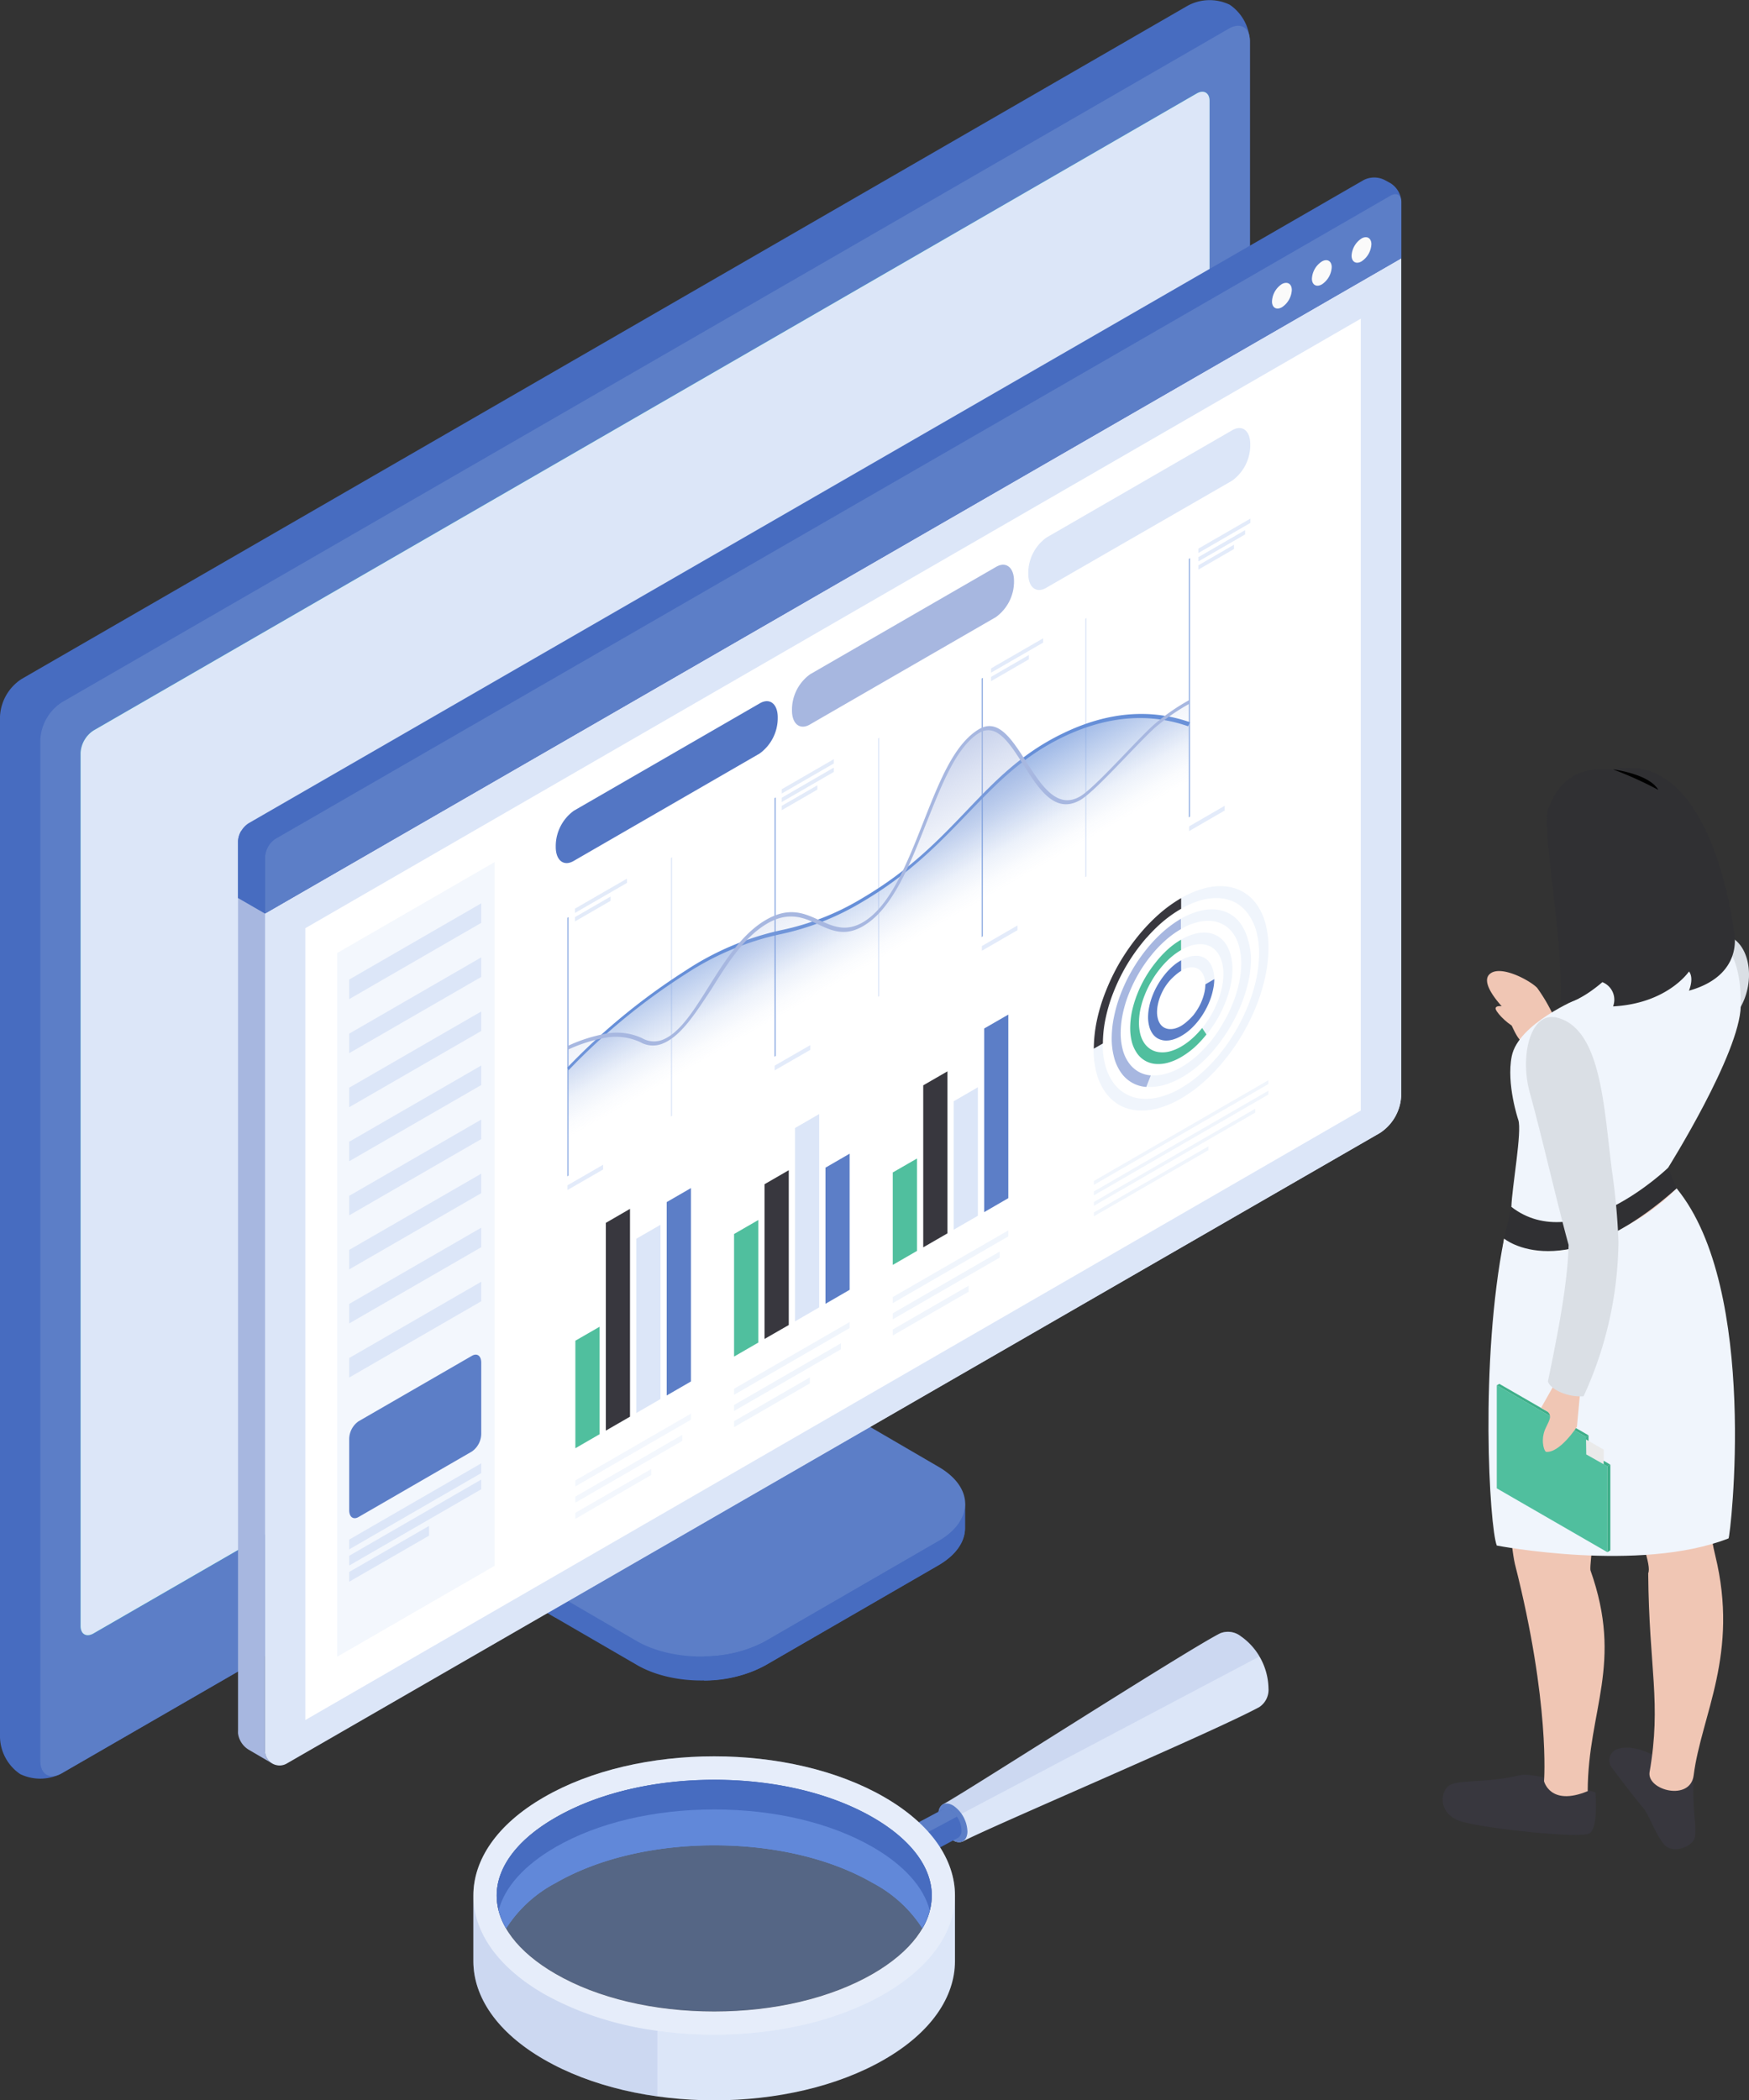 <svg xmlns="http://www.w3.org/2000/svg" xmlns:xlink="http://www.w3.org/1999/xlink" viewBox="0 0 288.75 346.64"><rect x="0" y="0" width="288.75" height="346.64" fill="#333333" stroke="none"/><defs><style>.cls-1{fill:#476cc0;}.cls-2{fill:#5c7ec7;}.cls-3{opacity:0.15;}.cls-4{fill:#27debf;}.cls-5{fill:url(#Безымянный_градиент_10);}.cls-6{fill:url(#Безымянный_градиент_10-2);}.cls-7{fill:url(#Безымянный_градиент_10-3);}.cls-8{fill:#455a64;}.cls-16,.cls-18,.cls-19,.cls-25,.cls-8{opacity:0.8;}.cls-12,.cls-9{fill:#a7b7e0;}.cls-10{fill:#fafafa;}.cls-11,.cls-19{fill:#dce6f8;}.cls-12,.cls-13{opacity:0.3;}.cls-13,.cls-15{fill:#fff;}.cls-14{fill:#88b3ff;opacity:0.4;}.cls-17,.cls-18{fill:#668fd8;}.cls-20{fill:url(#Безымянный_градиент_18);}.cls-21{fill:url(#Безымянный_градиент_15);}.cls-22,.cls-25{fill:#f0f5fc;}.cls-23{fill:#50bf9e;}.cls-24{fill:#38373e;}.cls-26{fill:#5376c4;}.cls-27{fill:#f0c6b4;}.cls-28{fill:#303033;}.cls-29{fill:#dadfe5;}.cls-30{fill:#eaeaea;}.cls-31{fill:#3eaf89;}</style><linearGradient id="Безымянный_градиент_10" x1="13.31" y1="142.52" x2="199.69" y2="142.52" gradientUnits="userSpaceOnUse"><stop offset="0" stop-color="#dce6f8"/><stop offset="0.99" stop-color="#dce6f8"/></linearGradient><linearGradient id="Безымянный_градиент_10-2" x1="43.76" y1="166.96" x2="231.32" y2="166.96" xlink:href="#Безымянный_градиент_10"/><linearGradient id="Безымянный_градиент_10-3" x1="43.76" y1="166.96" x2="231.32" y2="166.96" xlink:href="#Безымянный_градиент_10"/><linearGradient id="Безымянный_градиент_18" x1="30.99" y1="-130.93" x2="30.99" y2="-154.94" gradientTransform="matrix(0.87, -0.5, 0, 1.15, 118.19, 333.22)" gradientUnits="userSpaceOnUse"><stop offset="0.32" stop-color="#668fd8" stop-opacity="0"/><stop offset="0.41" stop-color="#668fd8" stop-opacity="0.03"/><stop offset="0.55" stop-color="#668fd8" stop-opacity="0.12"/><stop offset="0.71" stop-color="#668fd8" stop-opacity="0.27"/><stop offset="0.89" stop-color="#668fd8" stop-opacity="0.47"/><stop offset="1" stop-color="#668fd8" stop-opacity="0.6"/></linearGradient><linearGradient id="Безымянный_градиент_15" x1="30.99" y1="-133.13" x2="30.99" y2="-162.44" gradientTransform="matrix(0.87, -0.5, 0, 1.15, 118.19, 333.22)" gradientUnits="userSpaceOnUse"><stop offset="0.39" stop-color="#a7b7e0" stop-opacity="0"/><stop offset="0.47" stop-color="#a7b7e0" stop-opacity="0.05"/><stop offset="0.63" stop-color="#a7b7e0" stop-opacity="0.19"/><stop offset="0.84" stop-color="#a7b7e0" stop-opacity="0.4"/><stop offset="1" stop-color="#a7b7e0" stop-opacity="0.6"/></linearGradient></defs><title>Ресурс 153</title><g id="Слой_2" data-name="Слой 2"><g id="Слой_1-2" data-name="Слой 1"><g id="Monitor"><path class="cls-1" d="M126.39,274.83l28.51-16.48c2.94-1.7,4.41-3.92,4.41-6.15s0-4,0-4L132.49,233a6.28,6.28,0,0,1-2.83-4.92V192.94l-49.8,28.78v35.15a6.28,6.28,0,0,0,2.84,4.92l22.41,13C111,278.23,120.51,278.23,126.39,274.83Z"/><path class="cls-1" d="M91.81,263.1v3.95l-9.13-5.26a6.31,6.31,0,0,1-2.83-4.92V221.72l9.49-5.47c.19,2.41.41,4.9.6,7.32l-6.65,3.85v27.47a6.21,6.21,0,0,0,2.84,4.91Z"/><path class="cls-2" d="M83.29,254.89a6.28,6.28,0,0,0,2.84,4.92l19,11.06c5.88,3.39,15.41,3.4,21.29,0l28.52-16.48c5.88-3.39,5.88-8.9,0-12.29l-19-11.07a6.27,6.27,0,0,1-2.84-4.92V198.65l-49.8,28.77Z"/><path class="cls-3" d="M141.71,234.37h0L135.93,231a6.27,6.27,0,0,1-2.84-4.92V198.65l-49.8,28.77v27.47a6.28,6.28,0,0,0,2.84,4.92l5.68,3.28Z"/><path class="cls-1" d="M159.32,248.24v4c0,2.23-1.48,4.44-4.41,6.14l-28.52,16.48a21.26,21.26,0,0,1-10.16,2.52v-4a21.38,21.38,0,0,0,10.16-2.52l28.52-16.49C157.84,252.7,159.32,250.47,159.32,248.24Z"/><path class="cls-1" d="M3.33,292.82a7.6,7.6,0,0,0,6.87-.13L202.8,181.5a7.83,7.83,0,0,0,3.54-6.15V6.78a7.63,7.63,0,0,0-3.32-6,7.62,7.62,0,0,0-6.88.13L3.55,112.08A7.84,7.84,0,0,0,0,118.22V286.8A7.61,7.61,0,0,0,3.33,292.82Z"/><path class="cls-2" d="M10.2,292.68,202.8,181.49a7.84,7.84,0,0,0,3.55-6.14V6.77c0-2.26-1.59-3.18-3.55-2L10.21,115.92a7.84,7.84,0,0,0-3.55,6.14V290.64C6.66,292.9,8.25,293.82,10.2,292.68Z"/><path class="cls-4" d="M13.31,268.37V124.27a4.73,4.73,0,0,1,2.13-3.69L197.56,15.44c1.17-.68,2.13-.13,2.13,1.23v144.1a4.7,4.7,0,0,1-2.13,3.69L15.44,269.6C14.26,270.28,13.31,269.73,13.31,268.37Z"/><path class="cls-5" d="M13.31,268.37V124.27a4.73,4.73,0,0,1,2.13-3.69L197.56,15.44c1.17-.68,2.13-.13,2.13,1.23v144.1a4.7,4.7,0,0,1-2.13,3.69L15.44,269.6C14.26,270.28,13.31,269.73,13.31,268.37Z"/><path class="cls-4" d="M106.14,230.27a2.16,2.16,0,0,1-1.07-.28,2.72,2.72,0,0,1-1.18-2.5,7.7,7.7,0,0,1,3.53-6.12h0a2.43,2.43,0,0,1,3.94,2.27,7.71,7.71,0,0,1-3.53,6.12A3.44,3.44,0,0,1,106.14,230.27Zm3-8.6a2.59,2.59,0,0,0-1.28.4h0a6.89,6.89,0,0,0-3.13,5.42,1.64,1.64,0,0,0,2.72,1.57,6.92,6.92,0,0,0,3.13-5.42,2,2,0,0,0-.77-1.8A1.26,1.26,0,0,0,109.11,221.67Z"/></g><path class="cls-6" d="M231.32,42.56,43.76,150.72V289A2.39,2.39,0,0,0,47.34,291l3.35-1.93L227.82,187a7.72,7.72,0,0,0,3.5-6.05Z"/><path class="cls-7" d="M230.52,44v137a7,7,0,0,1-3.1,5.35L50.28,288.41l-3.34,1.93a1.58,1.58,0,0,1-1.89-.24,1.53,1.53,0,0,1-.49-1.14V151.18L230.52,44m.8-1.39L43.76,150.72V289a2.4,2.4,0,0,0,2.4,2.4,2.36,2.36,0,0,0,1.18-.32l3.35-1.93L227.82,187a7.72,7.72,0,0,0,3.5-6.05V42.56Z"/><polygon class="cls-8" points="226.87 39.99 39.3 148.14 43.76 150.72 231.32 42.56 226.87 39.99"/><path class="cls-9" d="M45,291.07A2.41,2.41,0,0,1,43.76,289V150.72l-4.46-2.58V285.62a4.36,4.36,0,0,0,0,.51,3.72,3.72,0,0,0,1.83,2.71L44.83,291l.18.1Z"/><path class="cls-1" d="M39.3,148.2v-9.32a3.84,3.84,0,0,1,1.74-3L225.13,29.72a3.83,3.83,0,0,1,3.49,0l1,.55a3.87,3.87,0,0,1,1.74,3v9.35L43.76,150.78Z"/><path class="cls-2" d="M43.76,141.45a3.89,3.89,0,0,1,1.74-3L229.58,32.29c1-.56,1.74-.12,1.74,1v9.35L43.76,150.78Z"/><path class="cls-1" d="M44.26,139.73a3.64,3.64,0,0,0-.5,1.72v9.33l-4.46-2.57v-9.34a3.51,3.51,0,0,1,.51-1.71Z"/><path class="cls-10" d="M223.14,42.2c0,1,.73,1.47,1.63.95a3.6,3.6,0,0,0,1.64-2.84c0-1-.73-1.46-1.64-.94A3.62,3.62,0,0,0,223.14,42.2Z"/><path class="cls-10" d="M216.59,46c0,1,.73,1.46,1.64.94a3.62,3.62,0,0,0,1.63-2.84c0-1-.73-1.46-1.63-.94A3.6,3.6,0,0,0,216.59,46Z"/><path class="cls-10" d="M210,49.77c0,1,.73,1.46,1.64.94a3.62,3.62,0,0,0,1.63-2.83c0-1.05-.73-1.47-1.63-1A3.6,3.6,0,0,0,210,49.77Z"/><path class="cls-11" d="M209.42,278.65a10.75,10.75,0,0,0-4.59-8.59,3.43,3.43,0,0,0-3.39-.47h0c-5.39,2.71-43.29,27-45.71,28.21h0a1.71,1.71,0,0,0-.77,1.56,5.41,5.41,0,0,0,2.31,4.33,1.72,1.72,0,0,0,1.73.23l0,0c3.84-2.11,41.24-18,48.89-22.15h0A3.42,3.42,0,0,0,209.42,278.65Z"/><path class="cls-12" d="M207.93,273.41a9.66,9.66,0,0,0-3.1-3.35,3.44,3.44,0,0,0-3.38-.48l-.11.06c-4.92,2.52-33.13,20.51-42.62,26.36l-.06,0-.38.23-.12.08-.22.13-.25.15h0c-1,.62-1.68,1-1.94,1.15h0l-.23.17a1.92,1.92,0,0,0-.54,1.39,2.57,2.57,0,0,0,0,.55,1.52,1.52,0,0,0,0,.21l.06.33c0,.09,0,.18.07.26s.07.21.11.32.05.15.08.23l0,0Z"/><path class="cls-2" d="M157.23,303.69a5.4,5.4,0,0,1-2.3-4.31c0-1.56,1.16-2.15,2.49-1.33a5.43,5.43,0,0,1,2.3,4.31C159.66,303.92,158.55,304.52,157.23,303.69Z"/><path class="cls-1" d="M145.9,304.74a4.14,4.14,0,0,0,1.77,3.31,1.34,1.34,0,0,0,1.32.18h0l9.17-4.88h0a1.33,1.33,0,0,0,.58-1.19,4.18,4.18,0,0,0-1.76-3.32,1.33,1.33,0,0,0-1.33-.17h0l-9.16,4.88h0A1.32,1.32,0,0,0,145.9,304.74Z"/><path class="cls-2" d="M146.5,303.54a1.32,1.32,0,0,0-.6,1.2,3.62,3.62,0,0,0,.28,1.41L158,299.84a3.6,3.6,0,0,0-1-1,1.33,1.33,0,0,0-1.33-.17l-9.16,4.88Z"/><path class="cls-11" d="M157.66,312.87c0-5.87-3.88-11.74-11.64-16.23-15.53-9-40.7-9-56.22,0C82,301.13,78.15,307,78.15,312.87h0v10.82c0,5.88,3.88,11.75,11.65,16.23,15.52,9,40.69,9,56.22,0,7.76-4.48,11.64-10.35,11.64-16.23V312.87ZM91.72,300c6.93-4,16.23-6.2,26.19-6.2s19.25,2.2,26.19,6.2c6.27,3.62,9.72,8.2,9.72,12.9s-3.46,9.28-9.72,12.9c-6.94,4-16.24,6.21-26.19,6.21s-19.26-2.2-26.19-6.21c-6.27-3.62-9.72-8.2-9.72-12.9S85.45,303.59,91.72,300Z"/><path class="cls-13" d="M89.79,329.1c15.53,9,40.7,9,56.23,0s15.52-23.49,0-32.46-40.7-9-56.23,0S74.27,320.14,89.79,329.1ZM82,312.87c0-4.7,3.45-9.28,9.72-12.9,6.93-4,16.23-6.2,26.19-6.2s19.25,2.2,26.18,6.2c6.27,3.62,9.72,8.2,9.72,12.9s-3.45,9.28-9.72,12.9c-6.93,4-16.23,6.21-26.18,6.21s-19.26-2.2-26.19-6.21C85.45,322.15,82,317.57,82,312.87Z"/><path class="cls-2" d="M82,312.87a10.63,10.63,0,0,0,1.56,5.42,21.62,21.62,0,0,1,8.17-7.49c6.93-4,16.23-6.22,26.19-6.22s19.25,2.21,26.18,6.22a21.74,21.74,0,0,1,8.18,7.49,10.72,10.72,0,0,0,1.55-5.42c0-4.7-3.46-9.28-9.73-12.9-6.93-4-16.23-6.21-26.18-6.21S98.65,296,91.72,300C85.45,303.59,82,308.17,82,312.87Z"/><path class="cls-1" d="M82,312.87a10.63,10.63,0,0,0,1.56,5.42,21.62,21.62,0,0,1,8.17-7.49c6.93-4,16.23-6.22,26.19-6.22s19.25,2.21,26.18,6.22a21.74,21.74,0,0,1,8.18,7.49,10.72,10.72,0,0,0,1.55-5.42c0-4.7-3.46-9.28-9.73-12.9-6.93-4-16.23-6.21-26.18-6.21S98.65,296,91.72,300C85.45,303.59,82,308.17,82,312.87Z"/><path class="cls-14" d="M91.72,304.87c6.93-4,16.23-6.21,26.19-6.21s19.25,2.21,26.18,6.21c5.18,3,8.42,6.63,9.4,10.45-1,3.82-4.22,7.47-9.4,10.45-6.93,4-16.23,6.21-26.18,6.21s-19.26-2.2-26.19-6.21c-5.18-3-8.42-6.63-9.4-10.45C83.3,311.5,86.54,307.86,91.72,304.87Z"/><path class="cls-12" d="M108.54,335.19V346a52.15,52.15,0,0,1-18.74-6.08c-7.77-4.48-11.65-10.35-11.65-16.23V312.87a13.42,13.42,0,0,1,.48-3.54h0c-1.89,7,1.83,14.38,11.16,19.77A52.16,52.16,0,0,0,108.54,335.19Z"/><polygon class="cls-15" points="224.66 183.3 50.41 283.9 50.41 153.2 224.66 52.6 224.66 183.3"/><g class="cls-16"><line class="cls-11" x1="110.86" y1="141.56" x2="110.86" y2="184.22"/><polygon class="cls-11" points="110.97 184.16 110.75 184.28 110.75 141.63 110.97 141.5 110.97 184.16"/><line class="cls-11" x1="145.06" y1="121.81" x2="145.06" y2="164.47"/><polygon class="cls-11" points="145.17 164.41 144.95 164.53 144.95 121.88 145.17 121.75 145.17 164.41"/><line class="cls-11" x1="179.27" y1="102.07" x2="179.27" y2="144.72"/><polygon class="cls-11" points="179.38 144.66 179.16 144.78 179.16 102.13 179.38 102 179.38 144.66"/><line class="cls-17" x1="93.76" y1="151.44" x2="93.76" y2="194.09"/><polygon class="cls-18" points="93.87 194.03 93.65 194.16 93.65 151.5 93.87 151.37 93.87 194.03"/><line class="cls-17" x1="127.96" y1="131.69" x2="127.96" y2="174.34"/><polygon class="cls-18" points="128.07 174.28 127.85 174.41 127.85 131.75 128.07 131.62 128.07 174.28"/><line class="cls-17" x1="162.17" y1="111.94" x2="162.17" y2="154.6"/><polygon class="cls-18" points="162.28 154.53 162.06 154.66 162.06 112 162.28 111.88 162.28 154.53"/><line class="cls-17" x1="196.37" y1="134.85" x2="196.37" y2="92.19"/><polygon class="cls-18" points="196.48 134.78 196.26 134.91 196.26 92.25 196.48 92.13 196.48 134.78"/></g><polygon class="cls-19" points="99.57 193.03 93.69 196.42 93.69 195.64 99.57 192.25 99.57 193.03"/><polygon class="cls-19" points="133.78 173.28 127.89 176.67 127.89 175.89 133.78 172.5 133.78 173.28"/><polygon class="cls-19" points="167.98 153.53 162.1 156.93 162.1 156.15 167.98 152.75 167.98 153.53"/><polygon class="cls-19" points="202.19 133.78 196.31 137.18 196.31 136.4 202.19 133 202.19 133.78"/><path class="cls-20" d="M93.76,176.43a106.24,106.24,0,0,1,19.42-16c13.93-8.69,16.73-4.59,29.24-12,15.75-9.27,19.57-20.61,33-27.12,9.29-4.52,16.42-3.43,20.91-1.86v17.39L93.76,196.14Z"/><path class="cls-17" d="M196.14,119.87c-6.57-2.29-13.56-1.67-20.77,1.84-6.7,3.26-11,7.79-15.62,12.58s-9.48,9.91-17.32,14.53a43.77,43.77,0,0,1-13.56,5.37,46.28,46.28,0,0,0-15.68,6.58,104.94,104.94,0,0,0-19.34,15.89l-.19-.45a105.64,105.64,0,0,1,19.51-16A46.61,46.61,0,0,1,129,153.52a42.61,42.61,0,0,0,13.41-5.3c7.74-4.56,12.52-9.55,17.13-14.37s9-9.44,15.86-12.76c7.32-3.57,14.41-4.2,21.06-1.88Z"/><path class="cls-21" d="M93.76,173a25.51,25.51,0,0,1,5.54-1.86c6.42-1.26,6.84,2.21,10.2.81,5.91-2.46,9.33-15.17,16.88-19.74,7.35-4.45,10,4.08,16.24.2,8.81-5.41,10.92-26.5,18.77-31.64,6.48-4.24,9.15,15.38,16.88,11,2.52-1.44,9.65-9.63,12.34-12a34.35,34.35,0,0,1,5.69-3.93V134.4L93.76,193.61Z"/><path class="cls-9" d="M110.24,171.83a5.68,5.68,0,0,1-.78.39,4.19,4.19,0,0,1-3.75-.21,9.76,9.76,0,0,0-6.49-.58,25.3,25.3,0,0,0-5.49,1.84l0-.63a25.44,25.44,0,0,1,5.6-1.88,10,10,0,0,1,6.67.59,3.91,3.91,0,0,0,3.49.23c2.78-1.16,5.06-4.81,7.48-8.67,2.54-4.06,5.42-8.66,9.35-11s6.48-1.17,9,0c2.24,1,4.35,2,7.29.23,4.4-2.71,7.14-9.63,9.78-16.32s5-12.75,9-15.32c3.3-2.16,5.57,1.4,8,5.17,2.5,3.92,5.09,8,8.93,5.78h0c1.51-.87,4.79-4.29,7.68-7.31,1.82-1.9,3.54-3.69,4.59-4.6a34.05,34.05,0,0,1,5.77-4l0,.62a34.18,34.18,0,0,0-5.61,3.88c-1,.88-2.72,2.66-4.52,4.53-2.95,3.08-6.29,6.57-7.89,7.48-4.16,2.38-6.82-1.79-9.39-5.83-2.32-3.64-4.52-7.07-7.47-5.14-3.66,2.39-6,8.41-8.55,14.78-2.72,6.87-5.53,14-10.23,16.87l-.23.14c-3,1.74-5.16.75-7.42-.31s-4.89-2.27-8.6,0-6.42,6.55-9,10.7C115.08,166.82,112.91,170.3,110.24,171.83Z"/><g class="cls-16"><polygon class="cls-11" points="103.51 145.73 94.92 150.69 94.92 149.98 103.51 145.02 103.51 145.73"/><polygon class="cls-11" points="100.8 148.69 94.92 152.09 94.92 151.38 100.8 147.98 100.8 148.69"/></g><g class="cls-16"><polygon class="cls-11" points="137.65 126.02 129.06 130.98 129.06 130.27 137.65 125.31 137.65 126.02"/><polygon class="cls-11" points="137.65 127.42 129.06 132.38 129.06 131.67 137.65 126.7 137.65 127.42"/><polygon class="cls-11" points="134.94 130.33 129.06 133.73 129.06 133.01 134.94 129.62 134.94 130.33"/></g><polygon class="cls-19" points="206.43 86.31 197.84 91.28 197.84 90.56 206.43 85.6 206.43 86.31"/><polygon class="cls-19" points="205.56 88.21 197.84 92.67 197.84 91.96 205.56 87.5 205.56 88.21"/><polygon class="cls-19" points="203.72 90.62 197.84 94.02 197.84 93.31 203.72 89.91 203.72 90.62"/><polygon class="cls-19" points="172.21 106.07 163.62 111.03 163.62 110.32 172.21 105.36 172.21 106.07"/><polygon class="cls-19" points="169.86 108.82 163.62 112.43 163.62 111.72 169.86 108.11 169.86 108.82"/><path class="cls-22" d="M203.15,157.55a5.63,5.63,0,0,0-.85-1.85,4.23,4.23,0,0,0-1.34-1.23,4.42,4.42,0,0,0-1.75-.53,5.83,5.83,0,0,0-2,.21,8.76,8.76,0,0,0-2.19.93h0v1.71h0a7.79,7.79,0,0,1,1.8-.77,5,5,0,0,1,1.68-.17,3.67,3.67,0,0,1,1.44.44,3.41,3.41,0,0,1,1.1,1,4.84,4.84,0,0,1,.7,1.52,7.6,7.6,0,0,1,.24,1.93,11.32,11.32,0,0,1-.24,2.21,14.63,14.63,0,0,1-.7,2.32,16,16,0,0,1-1.1,2.29,18.11,18.11,0,0,1-1.44,2.1l.74,1.05a20.53,20.53,0,0,0,1.75-2.55,20.27,20.27,0,0,0,1.34-2.78,16.81,16.81,0,0,0,.85-2.82,13.15,13.15,0,0,0,.29-2.68A8.81,8.81,0,0,0,203.15,157.55Z"/><path class="cls-22" d="M195,148.24V150h0a14.22,14.22,0,0,1,3.34-1.43,9.3,9.3,0,0,1,3.12-.31,6.57,6.57,0,0,1,2.67.81,6.46,6.46,0,0,1,2,1.89,8.84,8.84,0,0,1,1.3,2.82,14,14,0,0,1,.44,3.58,20.78,20.78,0,0,1-.44,4.09,27,27,0,0,1-1.3,4.32,31.33,31.33,0,0,1-4.72,8.15c-.28.35-.57.69-.86,1a25.24,25.24,0,0,1-2.26,2.25,20.05,20.05,0,0,1-3.34,2.44h0a13.43,13.43,0,0,1-3.34,1.42,8.76,8.76,0,0,1-3.11.31,6.27,6.27,0,0,1-4.73-2.69,8.62,8.62,0,0,1-1.29-2.82,13.6,13.6,0,0,1-.44-3.58h0l-1.5.86h0a15.68,15.68,0,0,0,.49,4,9.78,9.78,0,0,0,1.45,3.16,7.33,7.33,0,0,0,2.28,2.1,7.15,7.15,0,0,0,3,.9,10.12,10.12,0,0,0,3.47-.35A15.82,15.82,0,0,0,195,181.3h0a23,23,0,0,0,3.73-2.72,28.79,28.79,0,0,0,3.47-3.66,33.71,33.71,0,0,0,3-4.34,35.12,35.12,0,0,0,2.29-4.75,30.41,30.41,0,0,0,1.44-4.82,22.62,22.62,0,0,0,.49-4.56h0a15.37,15.37,0,0,0-.49-4,9.93,9.93,0,0,0-1.44-3.15,7.13,7.13,0,0,0-2.29-2.1,7.26,7.26,0,0,0-3-.91,9.92,9.92,0,0,0-3.47.36,15.41,15.41,0,0,0-3.73,1.59"/><path class="cls-22" d="M206,155a7.62,7.62,0,0,0-1.15-2.49,5.63,5.63,0,0,0-1.81-1.67,5.86,5.86,0,0,0-2.37-.72,7.86,7.86,0,0,0-2.75.28,12.45,12.45,0,0,0-3,1.26v1.71a10.51,10.51,0,0,1,2.57-1.1A7,7,0,0,1,200,152a5,5,0,0,1,2,.63,4.71,4.71,0,0,1,1.58,1.44,6.84,6.84,0,0,1,1,2.18,10.51,10.51,0,0,1,.34,2.75,15.72,15.72,0,0,1-.34,3.15,21,21,0,0,1-1,3.32,21.85,21.85,0,0,1-1.58,3.27,24,24,0,0,1-2,3,22.22,22.22,0,0,1-2.4,2.53,16,16,0,0,1-2.57,1.87h0a10.86,10.86,0,0,1-2.57,1.09,6.73,6.73,0,0,1-2.39.24l-.75,1.91a7.82,7.82,0,0,0,2.75-.27,12.52,12.52,0,0,0,3-1.26h0a18,18,0,0,0,3-2.16,23.73,23.73,0,0,0,2.75-2.9,27.29,27.29,0,0,0,4.18-7.21,23.12,23.12,0,0,0,1.15-3.82,18.29,18.29,0,0,0,.39-3.62A12.34,12.34,0,0,0,206,155Z"/><path class="cls-22" d="M200.26,160.1a3.52,3.52,0,0,0-.54-1.19,2.65,2.65,0,0,0-.87-.8,2.49,2.49,0,0,0-1.13-.34,3.85,3.85,0,0,0-1.32.13,5.57,5.57,0,0,0-1.41.6h0v1.71h0a4.25,4.25,0,0,1,1-.44,2.7,2.7,0,0,1,1-.09,1.85,1.85,0,0,1,1.45.83,2.73,2.73,0,0,1,.4.86,4.66,4.66,0,0,1,.14,1.1l1.49-.86A5.41,5.41,0,0,0,200.26,160.1Z"/><path class="cls-23" d="M198.47,169.67a14.14,14.14,0,0,1-1.68,1.77,11,11,0,0,1-1.8,1.31h0a7.61,7.61,0,0,1-1.8.77,4.67,4.67,0,0,1-1.67.16,3.41,3.41,0,0,1-1.44-.43,3.58,3.58,0,0,1-1.11-1,4.74,4.74,0,0,1-.7-1.52,7.57,7.57,0,0,1-.23-1.93,11.27,11.27,0,0,1,.23-2.2,14.63,14.63,0,0,1,.7-2.32,16.12,16.12,0,0,1,1.11-2.29,15.29,15.29,0,0,1,1.44-2.1,14.11,14.11,0,0,1,1.67-1.77,11.43,11.43,0,0,1,1.8-1.31v-1.71a12.88,12.88,0,0,0-2.18,1.59,17.4,17.4,0,0,0-2,2.15,19.89,19.89,0,0,0-3.09,5.33,18.55,18.55,0,0,0-.85,2.82,13.85,13.85,0,0,0-.28,2.67,9.41,9.41,0,0,0,.28,2.35,6,6,0,0,0,.85,1.84,4.1,4.1,0,0,0,3.09,1.76,5.87,5.87,0,0,0,2-.2,9.09,9.09,0,0,0,2.18-.93h0a14.16,14.16,0,0,0,2.19-1.59,18.07,18.07,0,0,0,2-2.15Z"/><path class="cls-24" d="M195,148.24a22.94,22.94,0,0,0-3.73,2.71,30.24,30.24,0,0,0-3.47,3.66,35.62,35.62,0,0,0-3,4.35,35.06,35.06,0,0,0-2.28,4.75,29,29,0,0,0-1.45,4.81,23.46,23.46,0,0,0-.49,4.57l1.5-.86a20.15,20.15,0,0,1,.44-4.1,26.13,26.13,0,0,1,1.29-4.31,32,32,0,0,1,2.05-4.26,31.17,31.17,0,0,1,2.68-3.89c.28-.35.56-.7.86-1a25.27,25.27,0,0,1,2.25-2.26A20.84,20.84,0,0,1,195,150v-1.71"/><path class="cls-2" d="M199,162.47a6.85,6.85,0,0,1-.14,1.26,8.41,8.41,0,0,1-.4,1.33,8.29,8.29,0,0,1-.63,1.31,9.78,9.78,0,0,1-.82,1.2,9.22,9.22,0,0,1-1,1,6.59,6.59,0,0,1-1,.75h0a4.44,4.44,0,0,1-1,.43,2.91,2.91,0,0,1-1,.1,2.11,2.11,0,0,1-.83-.25,2,2,0,0,1-.63-.58,2.68,2.68,0,0,1-.39-.87,4.08,4.08,0,0,1-.14-1.1,6.16,6.16,0,0,1,.14-1.26,8.24,8.24,0,0,1,.39-1.32,10.51,10.51,0,0,1,.63-1.31A9.44,9.44,0,0,1,193,162a8.33,8.33,0,0,1,1-1,6.41,6.41,0,0,1,1-.75V158.5a8.45,8.45,0,0,0-1.41,1,11.63,11.63,0,0,0-1.32,1.39,13.72,13.72,0,0,0-1.13,1.65,12.42,12.42,0,0,0-.87,1.8,11.11,11.11,0,0,0-.54,1.82,8.72,8.72,0,0,0-.19,1.73,5.77,5.77,0,0,0,.19,1.51,3.68,3.68,0,0,0,.54,1.2,2.65,2.65,0,0,0,.87.8,2.86,2.86,0,0,0,1.13.34,3.87,3.87,0,0,0,1.32-.14A5.9,5.9,0,0,0,195,171h0a8.52,8.52,0,0,0,1.41-1,11.53,11.53,0,0,0,1.32-1.38,12.35,12.35,0,0,0,1.13-1.65,12.94,12.94,0,0,0,.87-1.8,10.56,10.56,0,0,0,.54-1.83,8,8,0,0,0,.2-1.73Z"/><path class="cls-9" d="M192,153.81a23.87,23.87,0,0,0-2.75,2.91,27.51,27.51,0,0,0-2.36,3.44,26.65,26.65,0,0,0-1.82,3.77,23.77,23.77,0,0,0-1.14,3.82,17.48,17.48,0,0,0-.39,3.61,11.81,11.81,0,0,0,.39,3.17,7.78,7.78,0,0,0,1.14,2.5,5.53,5.53,0,0,0,4.18,2.38l.75-1.91a4.87,4.87,0,0,1-2.06-.62,5.06,5.06,0,0,1-1.58-1.45,6.57,6.57,0,0,1-1-2.17,10.64,10.64,0,0,1-.34-2.76,15.62,15.62,0,0,1,.34-3.14,19.64,19.64,0,0,1,1-3.32,24.69,24.69,0,0,1,1.58-3.28,23,23,0,0,1,2.06-3,19.87,19.87,0,0,1,2.39-2.53,15.41,15.41,0,0,1,2.57-1.87v-1.71A19,19,0,0,0,192,153.81Z"/><polygon class="cls-22" points="209.4 178.93 180.59 195.57 180.59 194.93 209.4 178.3 209.4 178.93"/><polygon class="cls-22" points="209.4 180.66 180.59 197.3 180.59 196.66 209.4 180.03 209.4 180.66"/><polygon class="cls-22" points="207.23 183.64 180.59 199.03 180.59 198.4 207.23 183.01 207.23 183.64"/><polygon class="cls-22" points="199.5 189.84 180.59 200.76 180.59 200.13 199.5 189.21 199.5 189.84"/><polygon class="cls-23" points="98.98 236.73 94.99 239.04 94.99 221.29 98.98 218.99 98.98 236.73"/><polygon class="cls-24" points="104.01 233.83 100.02 236.13 100.02 201.84 104.01 199.53 104.01 233.83"/><polygon class="cls-11" points="109.04 230.92 105.05 233.23 105.05 204.46 109.04 202.16 109.04 230.92"/><polygon class="cls-2" points="114.07 228.02 110.07 230.33 110.07 198.41 114.07 196.1 114.07 228.02"/><polygon class="cls-23" points="125.19 221.6 121.19 223.91 121.19 203.68 125.19 201.37 125.19 221.6"/><polygon class="cls-24" points="130.22 218.7 126.22 221 126.22 195.46 130.22 193.15 130.22 218.7"/><polygon class="cls-11" points="135.24 215.79 131.25 218.1 131.25 186.19 135.24 183.88 135.24 215.79"/><polygon class="cls-2" points="140.27 212.89 136.28 215.2 136.28 192.73 140.27 190.42 140.27 212.89"/><polygon class="cls-23" points="151.39 206.47 147.39 208.78 147.39 193.52 151.39 191.22 151.39 206.47"/><polygon class="cls-24" points="156.42 203.57 152.42 205.88 152.42 179.14 156.42 176.83 156.42 203.57"/><polygon class="cls-11" points="161.44 200.67 157.45 202.97 157.45 181.77 161.44 179.46 161.44 200.67"/><polygon class="cls-2" points="166.47 197.76 162.48 200.07 162.48 169.76 166.47 167.46 166.47 197.76"/><polygon class="cls-22" points="166.47 204.07 147.39 215.09 147.39 214.09 166.47 203.08 166.47 204.07"/><polygon class="cls-22" points="165.04 207.57 147.39 217.76 147.39 216.77 165.04 206.58 165.04 207.57"/><polygon class="cls-22" points="159.92 213.2 147.39 220.43 147.39 219.44 159.92 212.21 159.92 213.2"/><polygon class="cls-22" points="140.27 219.2 121.19 230.22 121.19 229.22 140.27 218.21 140.27 219.2"/><polygon class="cls-22" points="138.84 222.7 121.19 232.89 121.19 231.9 138.84 221.71 138.84 222.7"/><polygon class="cls-22" points="133.71 228.33 121.19 235.56 121.19 234.57 133.71 227.34 133.71 228.33"/><polygon class="cls-25" points="114.07 234.33 94.99 245.34 94.99 244.35 114.07 233.33 114.07 234.33"/><polygon class="cls-25" points="112.64 237.83 94.99 248.02 94.99 247.02 112.64 236.84 112.64 237.83"/><polygon class="cls-25" points="107.51 243.46 94.99 250.69 94.99 249.7 107.51 242.47 107.51 243.46"/><g class="cls-16"><polygon class="cls-22" points="81.65 258.45 55.67 273.45 55.67 157.3 81.65 142.3 81.65 258.45"/></g><polygon class="cls-11" points="79.45 152.32 57.65 164.91 57.65 161.68 79.45 149.1 79.45 152.32"/><polygon class="cls-11" points="79.45 161.25 57.65 173.83 57.65 170.61 79.45 158.02 79.45 161.25"/><polygon class="cls-11" points="79.45 170.17 57.65 182.75 57.65 179.53 79.45 166.95 79.45 170.17"/><polygon class="cls-11" points="79.45 179.09 57.65 191.67 57.65 188.45 79.45 175.87 79.45 179.09"/><polygon class="cls-11" points="79.45 196.94 57.65 209.52 57.65 206.3 79.45 193.72 79.45 196.94"/><polygon class="cls-11" points="79.45 205.86 57.65 218.44 57.65 215.22 79.45 202.64 79.45 205.86"/><polygon class="cls-11" points="79.45 214.78 57.65 227.37 57.65 224.15 79.45 211.56 79.45 214.78"/><polygon class="cls-11" points="79.45 188.01 57.65 200.6 57.65 197.38 79.45 184.79 79.45 188.01"/><path class="cls-2" d="M77.92,239.57,59.18,250.4c-.85.48-1.53,0-1.53-1.15V237.51a3.64,3.64,0,0,1,1.53-2.91l18.74-10.82c.85-.49,1.53,0,1.53,1.15v11.73A3.62,3.62,0,0,1,77.92,239.57Z"/><polygon class="cls-11" points="79.45 243.14 57.65 255.73 57.65 254.12 79.45 241.53 79.45 243.14"/><polygon class="cls-11" points="79.45 245.81 57.65 258.4 57.65 256.79 79.45 244.21 79.45 245.81"/><polygon class="cls-11" points="70.83 253.47 57.65 261.07 57.65 259.46 70.83 251.86 70.83 253.47"/><path class="cls-26" d="M125.4,124.38l-30.65,17.7c-1.67,1-3-.06-3-2.29v-.21a7.23,7.23,0,0,1,3-5.77l30.65-17.7c1.67-1,3,.06,3,2.29v.21A7.23,7.23,0,0,1,125.4,124.38Z"/><path class="cls-9" d="M164.41,101.86l-30.66,17.7c-1.67,1-3-.06-3-2.29v-.21a7.23,7.23,0,0,1,3-5.77l30.66-17.7c1.66-1,3,.06,3,2.29v.21A7.26,7.26,0,0,1,164.41,101.86Z"/><path class="cls-11" d="M203.41,79.34,172.76,97c-1.67,1-3-.06-3-2.29v-.21a7.23,7.23,0,0,1,3-5.77l30.65-17.7c1.67-1,3,.06,3,2.29v.21A7.23,7.23,0,0,1,203.41,79.34Z"/><path class="cls-27" d="M256.59,167.92a27.84,27.84,0,0,0-2.81-4.86c-1.09-1.18-6.09-3.92-7.86-2.27s2.61,5.93,2.61,5.93,1.81,4.94,2.7,5.1S256.59,167.92,256.59,167.92Z"/><path class="cls-27" d="M246.93,166.34c-.24.46,1.74,2.51,3.06,3.17s1.52-.32,1.76-.79-.65-1.39-2-2.05S247.16,165.85,246.93,166.34Z"/><path class="cls-24" d="M272.77,289.62s-3.07-1.71-5.51-1a2,2,0,0,0-1.31,2.94s4,5.33,5.16,6.63,2,4.2,3.54,6.15c1.33,1.68,4.28.65,5-.66s-.42-5.22,0-10.63C279.36,292.38,272.77,289.62,272.77,289.62Z"/><path class="cls-27" d="M282.52,209.94c1.54,18.41-2.35,34.66.65,46.76,4,16.34-2.28,26.34-3.56,36.34-.55,4.3-7.68,2.49-7.28-.5,2-11.57-.09-17-.22-32.87,1.16-2.48-7.56-20-11.95-37.56C260.28,218.93,281.29,208.85,282.52,209.94Z"/><path class="cls-24" d="M251,293c-6.13,1.43-10.48.64-11.89,1.8s-1.65,4.75,2.29,5.89,19.47,2.81,21,1.92,1-6.75,1-6.75S253.75,292.43,251,293Z"/><path class="cls-27" d="M248.32,204.44c-1.77,10.61.41,47.91,1.78,53.69,5.85,23,4.81,35.86,4.81,35.86s1,4.21,7.21,1.65c.05-13.46,5.94-21,.45-36.47-.32-2.2,4.79-34.59,4.79-34.59s15.27-4.5,15.27-13.25c0-5.79-5.83-15.18-5.83-15.18l-11.34,5.18S255.54,204.69,248.32,204.44Z"/><path class="cls-22" d="M247.11,255.1s23.64,4.55,38.26-1.18c.29-.1,5.13-41.12-8.57-57.77,0,0-12.59,13.73-28.48,8.29C244.27,224.78,245.9,252,247.11,255.1Z"/><path class="cls-28" d="M249.51,199.2l-1.19,5.24s9.91,8.26,28.48-8.29c-.48-1.13-1.42-3.4-1.42-3.4Z"/><path class="cls-29" d="M285.68,154.64c-4.58-2.29-7.55,3-8.88,7.83a60,60,0,0,1-4.25,10.76c-1.15,2.42,6,7.7,7.49,5.17s4.51-7.64,7.12-11.84S289.1,156.34,285.68,154.64Z"/><path class="cls-22" d="M250.66,184.84s-2-5.92-1.08-10.5c1.07-5.41,11-9.51,11-9.51l2.86-6.94,20.27-2.63,1,.65s2.85,2.27,2.68,10.14-12,26.7-12,26.7-15.22,14.71-25.87,6.45C249.61,196,251.31,186.69,250.66,184.84Z"/><path class="cls-28" d="M266.29,127c-7.21-.68-9.52,3.39-10.69,6.52s2.59,21.65,2,32c2.51.54,6.94-3.41,6.94-3.41a3.11,3.11,0,0,1,1.77,4c9-.48,12.53-5.76,12.53-5.76s.88.85,0,3.17c9-2.52,7.48-9.33,7.48-9.33S283,123.44,266.29,127Z"/><path d="M273.78,130.38a61.29,61.29,0,0,0-7.49-3.39S272.28,127.72,273.78,130.38Z"/><polygon class="cls-30" points="261.47 237.37 264.76 239.27 264.76 242.17 260.99 240.85 261.47 237.37"/><polygon class="cls-23" points="265.37 242.03 265.37 256.2 247.11 245.66 247.11 228.65 261.84 237.16 261.88 240.06 265.37 242.03"/><polygon class="cls-31" points="247.11 228.65 247.53 228.41 262.26 236.91 261.84 237.16 247.11 228.65"/><polygon class="cls-31" points="261.84 237.16 262.26 236.91 262.26 237.83 261.84 237.59 261.85 237.19 261.84 237.16"/><polygon class="cls-31" points="265.37 242.03 265.86 241.75 265.86 255.9 265.37 256.2 265.37 242.03"/><polygon class="cls-31" points="265.86 241.75 264.75 241.1 264.76 241.69 265.37 242.03 265.86 241.75"/><path class="cls-27" d="M261,228.43l-.66,7.07s-2.84,4.39-5.12,4.13c-.46-.4-.85-2.3,0-4,.66-1.35,1-1.93.28-2.64l-1.08-.61,2.41-4.26Z"/><path class="cls-29" d="M257.2,168c-4.57-1.27-6.3,6.31-4.66,12.27,1.94,7,4.78,19.33,6.43,25.21-.18,6.27-1.59,13.7-3.41,22.51.23,1.14,2.94,2.67,5.88,2.47A62.41,62.41,0,0,0,267.2,205a107.86,107.86,0,0,0-1.06-11.64C264.79,182.94,264.41,170,257.2,168Z"/></g></g></svg>